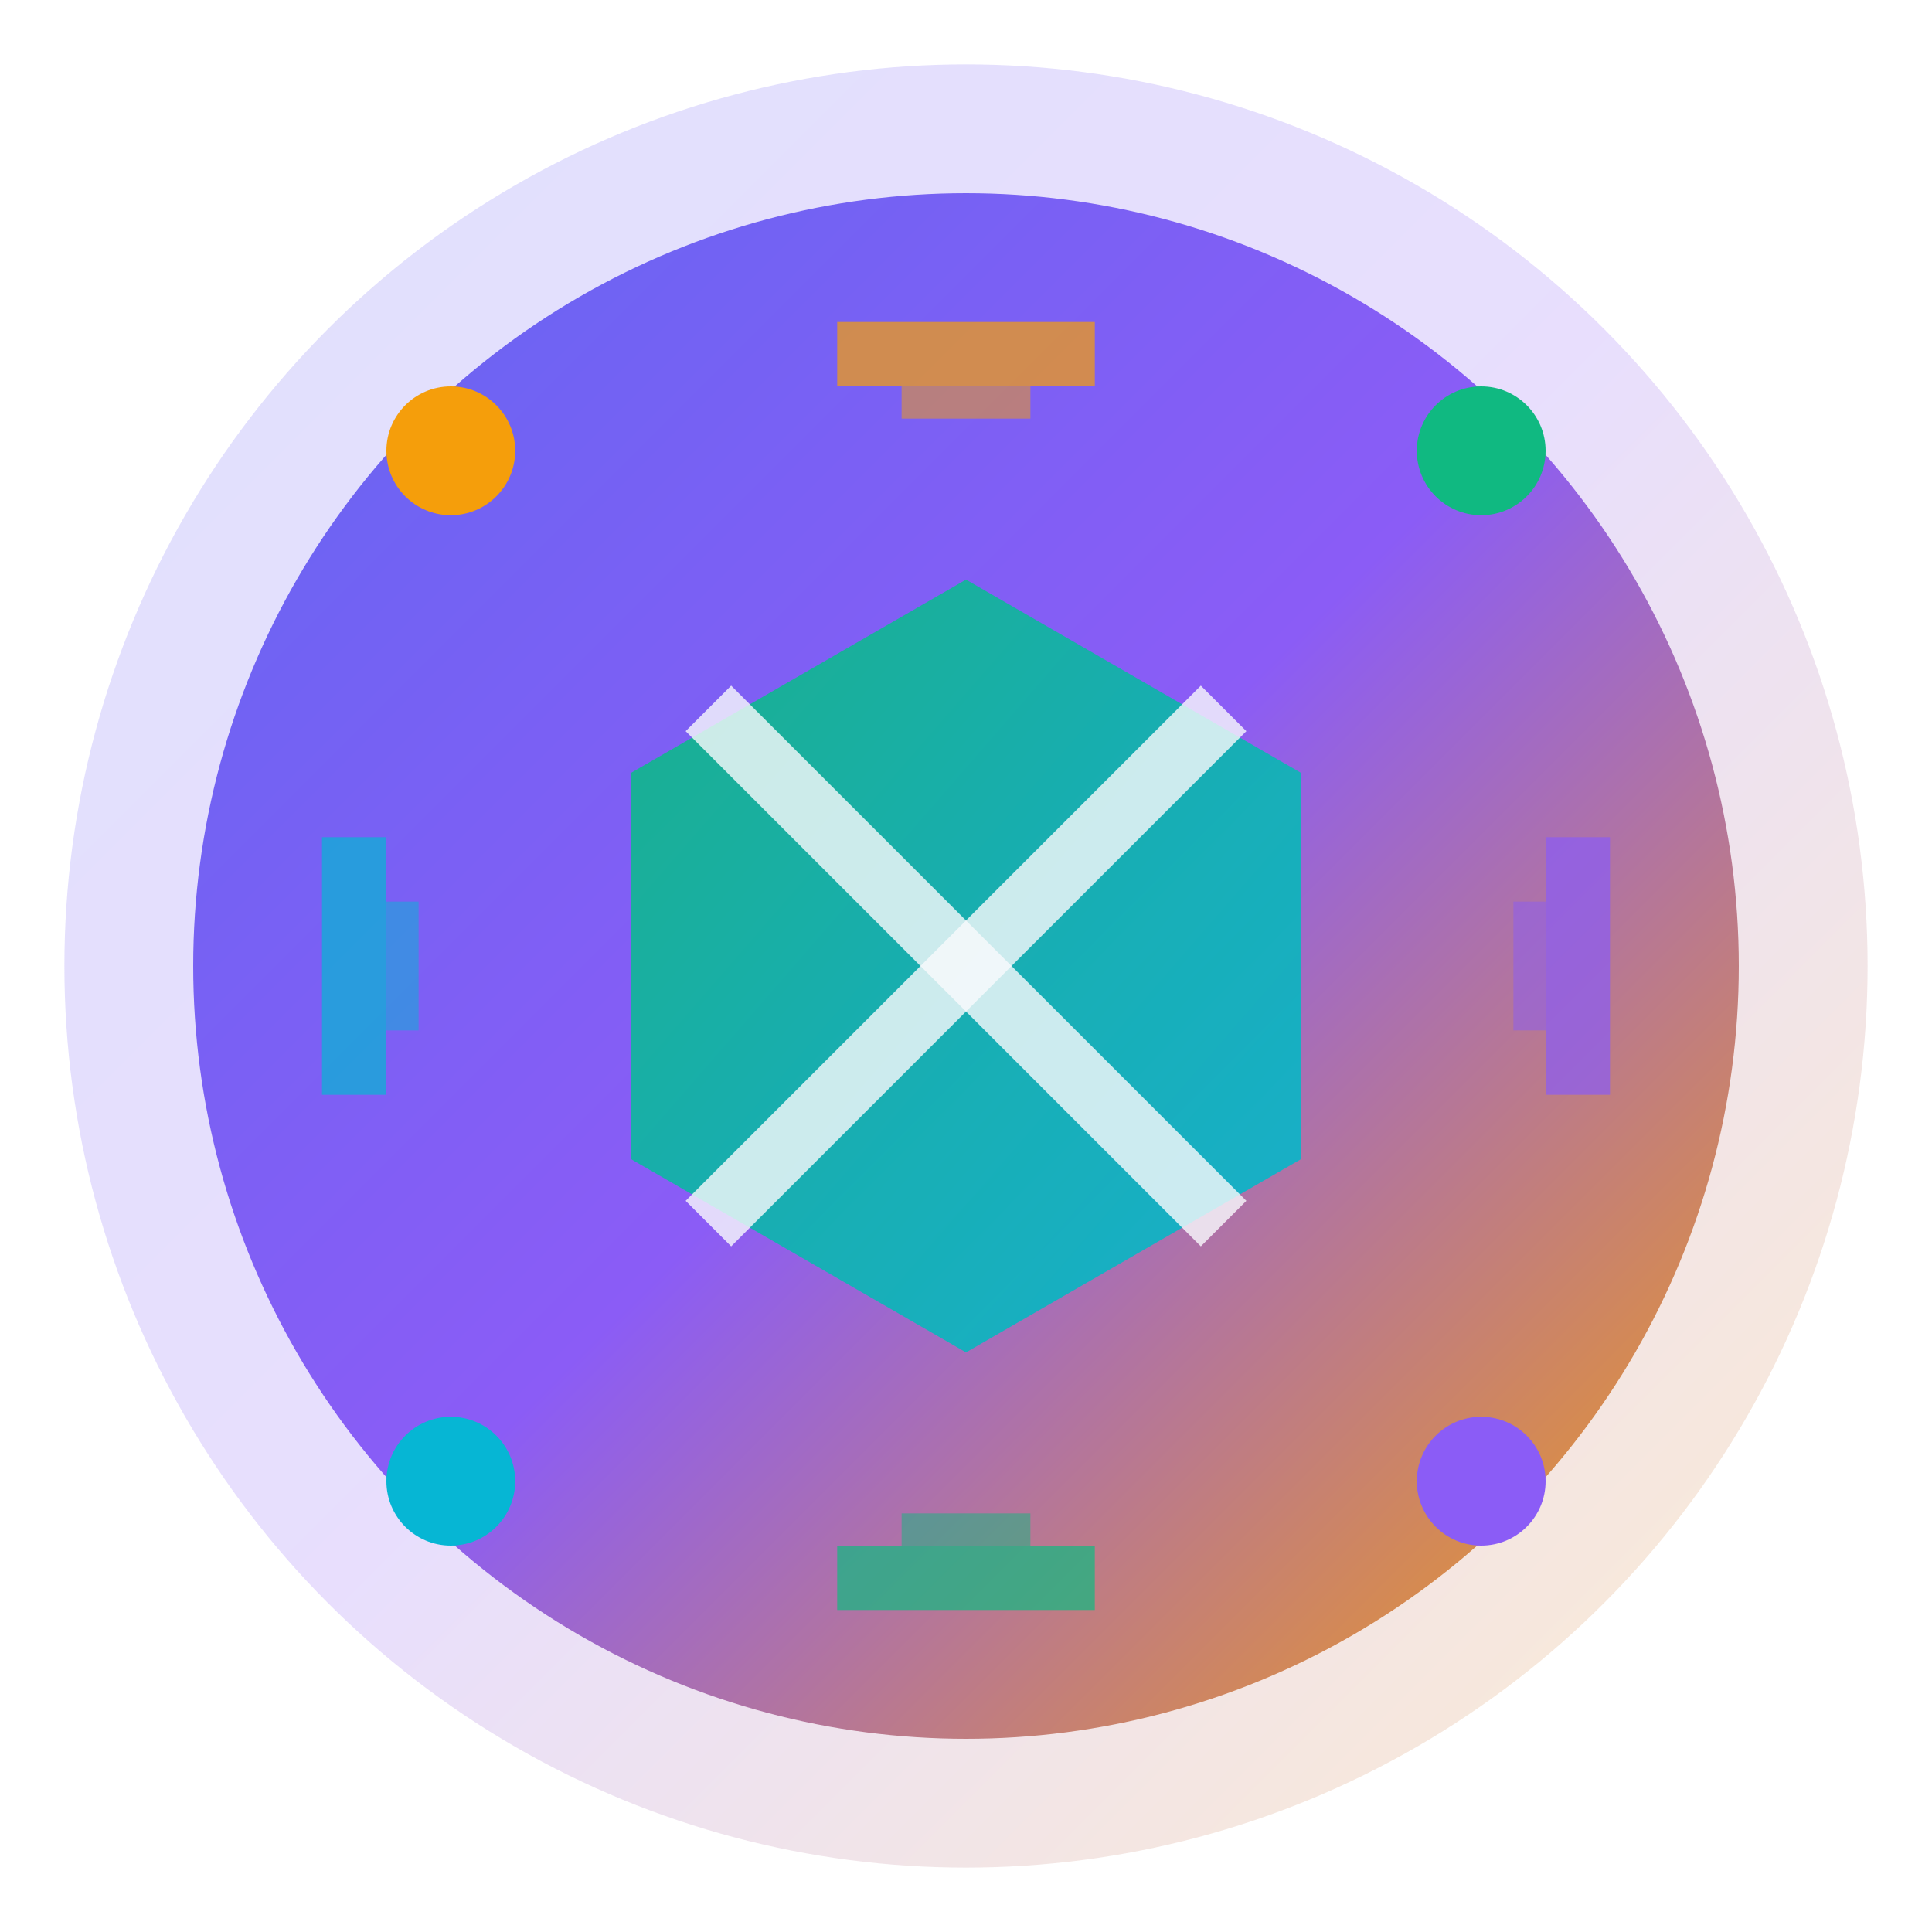 <svg width="60" height="60" viewBox="0 0 60 60" fill="none" xmlns="http://www.w3.org/2000/svg">
  <defs>
    <linearGradient id="logoGradient" x1="0%" y1="0%" x2="100%" y2="100%">
      <stop offset="0%" style="stop-color:#6366f1;stop-opacity:1" />
      <stop offset="50%" style="stop-color:#8b5cf6;stop-opacity:1" />
      <stop offset="100%" style="stop-color:#f59e0b;stop-opacity:1" />
    </linearGradient>
    <linearGradient id="innerGradient" x1="0%" y1="0%" x2="100%" y2="100%">
      <stop offset="0%" style="stop-color:#10b981;stop-opacity:1" />
      <stop offset="100%" style="stop-color:#06b6d4;stop-opacity:1" />
    </linearGradient>
    <filter id="glow">
      <feGaussianBlur stdDeviation="3" result="coloredBlur"/>
      <feMerge> 
        <feMergeNode in="coloredBlur"/>
        <feMergeNode in="SourceGraphic"/>
      </feMerge>
    </filter>
  </defs>
  
  <!-- Outer Ring -->
  <circle cx="30" cy="30" r="28" fill="url(#logoGradient)" opacity="0.2"/>
  
  <!-- Main Circle -->
  <circle cx="30" cy="30" r="24" fill="url(#logoGradient)" filter="url(#glow)"/>
  
  <!-- Inner Geometric Pattern -->
  <g transform="translate(30,30)">
    <!-- Central Hexagon -->
    <polygon points="0,-12 10.4,-6 10.4,6 0,12 -10.4,6 -10.4,-6" fill="url(#innerGradient)" opacity="0.9"/>
    
    <!-- Circuit Lines -->
    <line x1="-8" y1="-8" x2="8" y2="8" stroke="#f8fafc" stroke-width="2" opacity="0.8"/>
    <line x1="8" y1="-8" x2="-8" y2="8" stroke="#f8fafc" stroke-width="2" opacity="0.8"/>
    
    <!-- Corner Dots -->
    <circle cx="-16" cy="-16" r="2" fill="#f59e0b"/>
    <circle cx="16" cy="-16" r="2" fill="#10b981"/>
    <circle cx="-16" cy="16" r="2" fill="#06b6d4"/>
    <circle cx="16" cy="16" r="2" fill="#8b5cf6"/>
  </g>
  
  <!-- Outer Circuit Elements -->
  <g transform="translate(30,30)">
    <!-- Top Circuit -->
    <rect x="-4" y="-20" width="8" height="2" fill="#f59e0b" opacity="0.7"/>
    <rect x="-2" y="-18" width="4" height="1" fill="#f59e0b" opacity="0.5"/>
    
    <!-- Bottom Circuit -->
    <rect x="-4" y="18" width="8" height="2" fill="#10b981" opacity="0.7"/>
    <rect x="-2" y="17" width="4" height="1" fill="#10b981" opacity="0.5"/>
    
    <!-- Left Circuit -->
    <rect x="-20" y="-4" width="2" height="8" fill="#06b6d4" opacity="0.7"/>
    <rect x="-18" y="-2" width="1" height="4" fill="#06b6d4" opacity="0.5"/>
    
    <!-- Right Circuit -->
    <rect x="18" y="-4" width="2" height="8" fill="#8b5cf6" opacity="0.7"/>
    <rect x="17" y="-2" width="1" height="4" fill="#8b5cf6" opacity="0.5"/>
  </g>
</svg>

